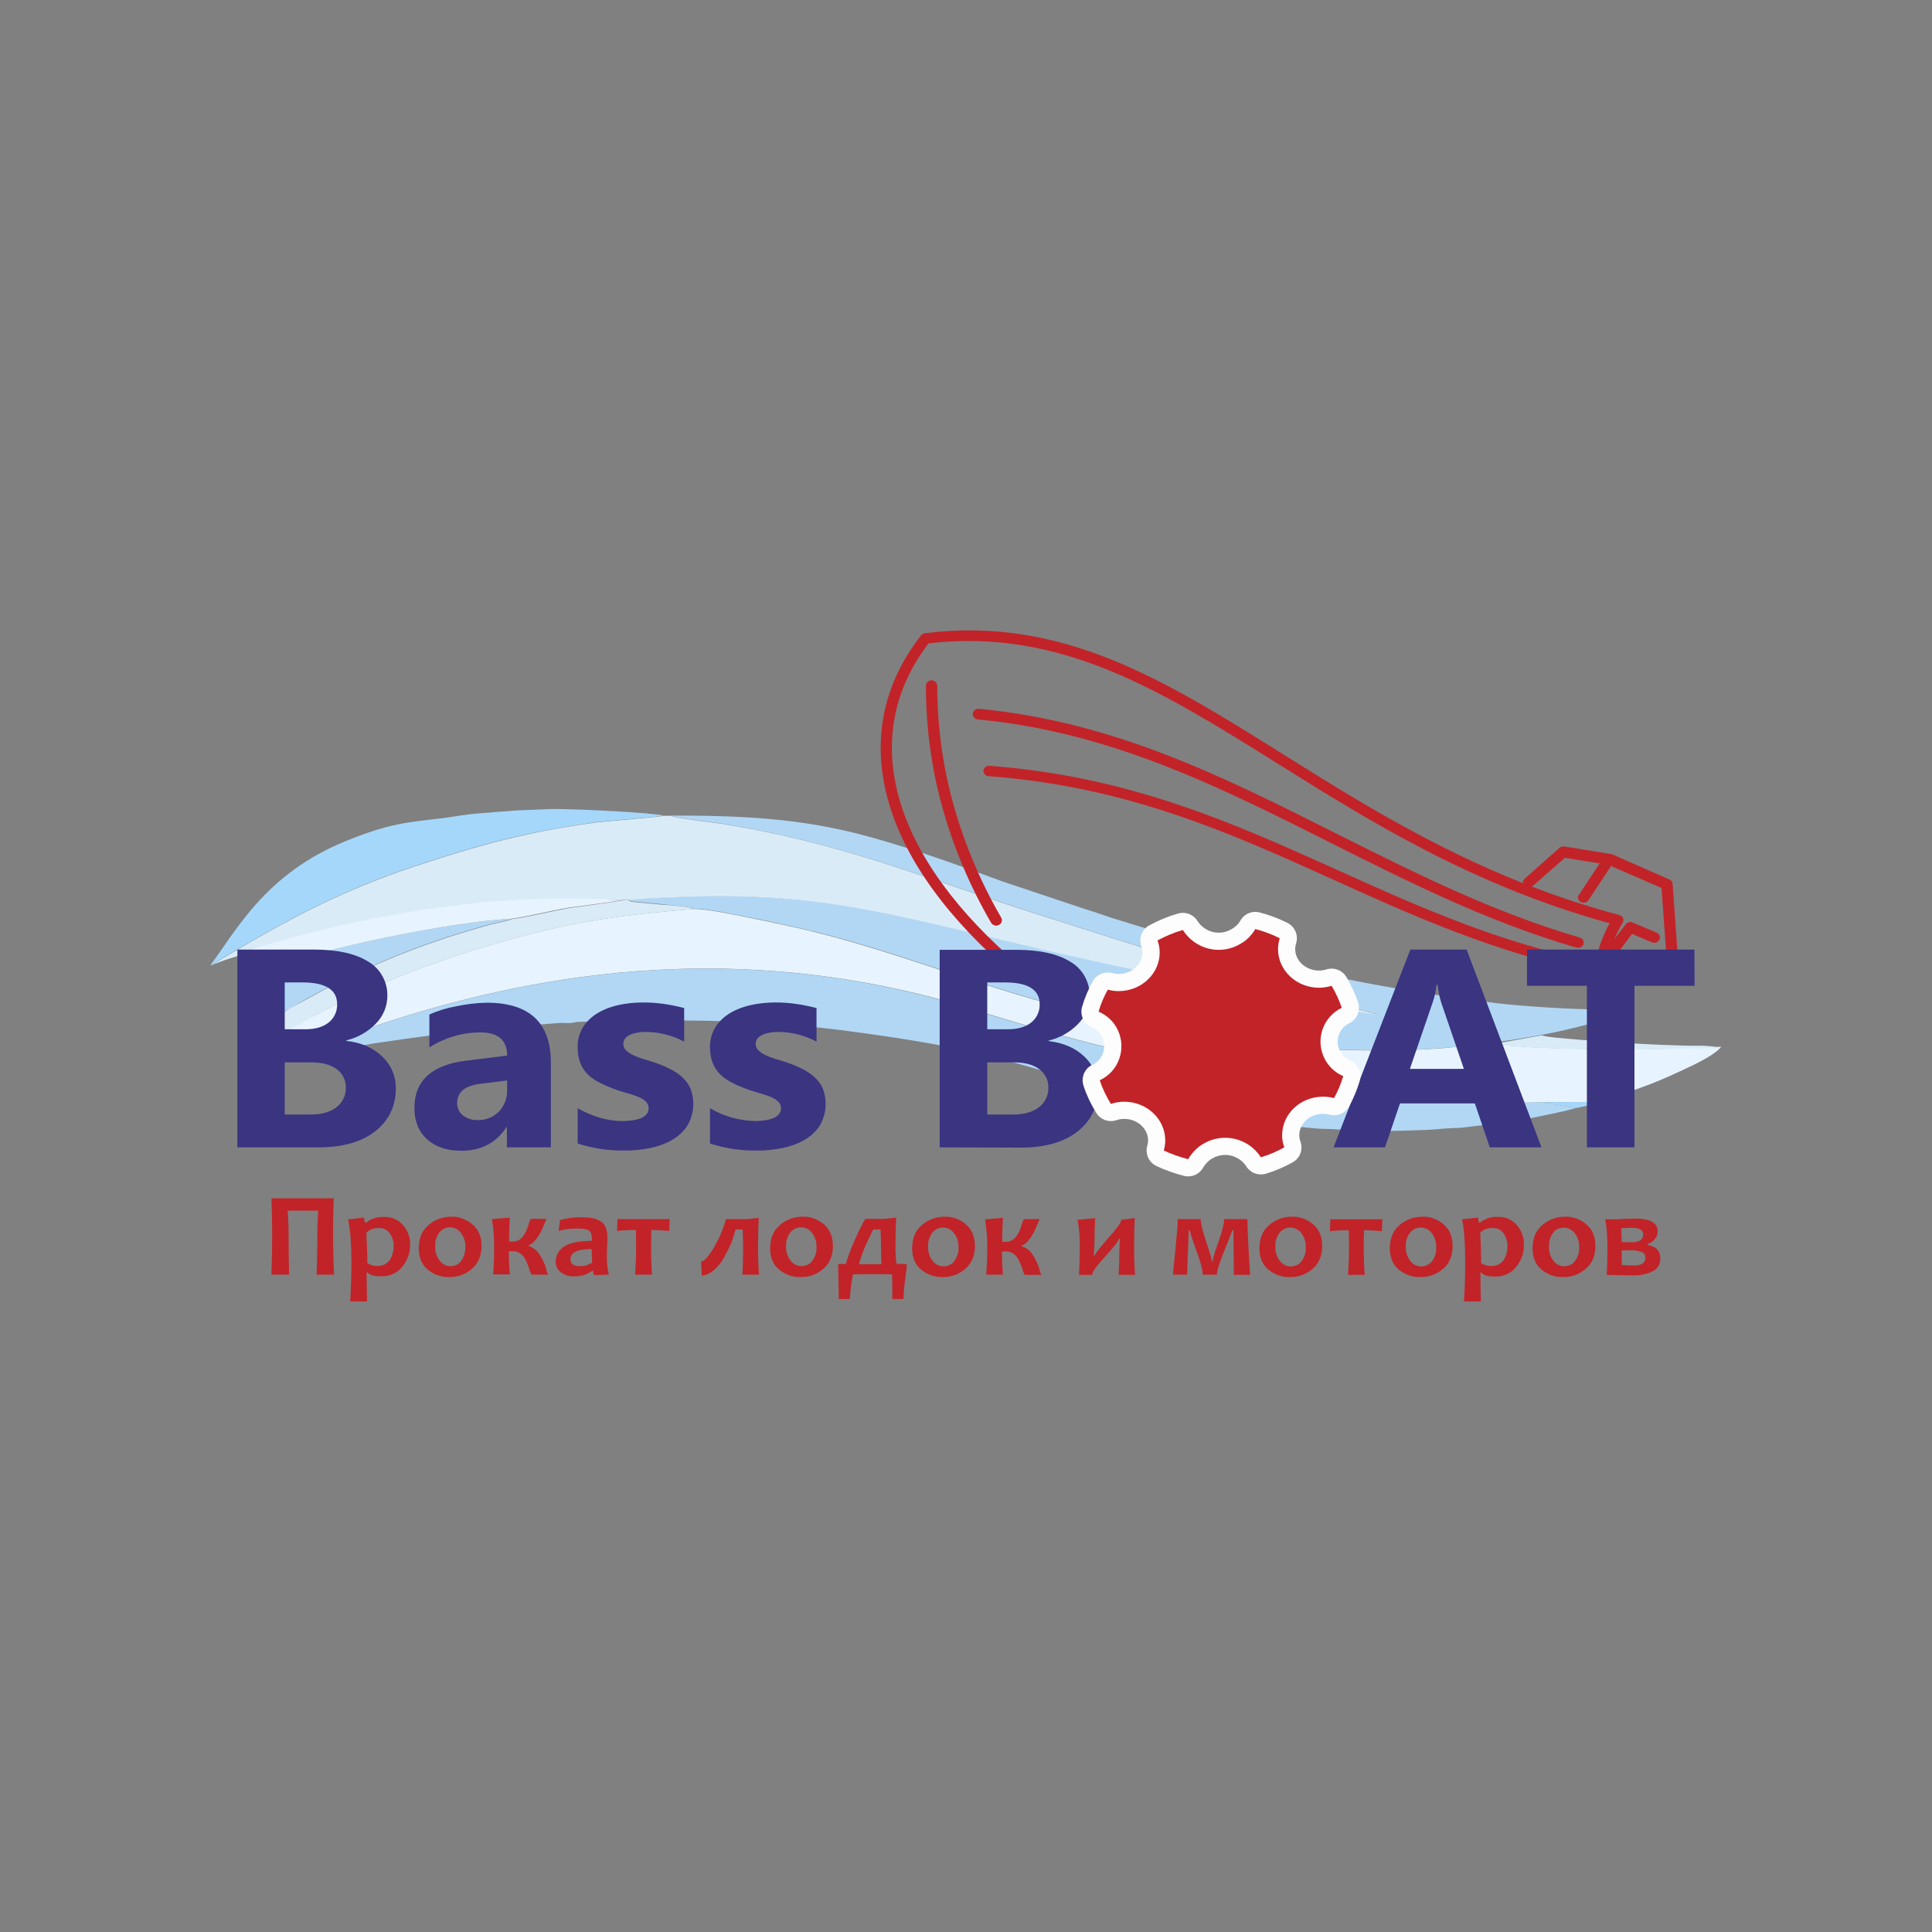 <?xml version="1.0" encoding="UTF-8"?> <!-- Generator: Adobe Illustrator 22.0.1, SVG Export Plug-In . SVG Version: 6.00 Build 0) --> <svg xmlns="http://www.w3.org/2000/svg" xmlns:xlink="http://www.w3.org/1999/xlink" id="Слой_1" x="0px" y="0px" viewBox="0 0 800 800" style="enable-background:new 0 0 800 800;" xml:space="preserve"><rect x="0" y="0" width="800" height="800" fill="#808080" stroke="none"/> <style type="text/css"> .st0{clip-path:url(#SVGID_2_);} .st1{fill:#C22328;} .st2{fill:#E7F4FF;} .st3{fill:#B1D7F5;} .st4{fill:#DAEBF8;} .st5{fill:#A5D7FA;} .st6{fill:#3A3481;} .st7{fill:#FDFDFD;} .st8{fill:none;stroke:#3A3481;stroke-width:14.22;stroke-miterlimit:22.93;} .st9{fill:none;stroke:#FDFDFD;stroke-width:14.22;stroke-linecap:round;stroke-linejoin:round;} </style> <title>Ресурс 23</title> <g id="Слой_2_1_"> <g id="Слой_1-2"> <g> <defs> <rect id="SVGID_1_" x="85.5" y="259.3" width="629" height="281.4"></rect> </defs> <clipPath id="SVGID_2_"> <use xlink:href="#SVGID_1_" style="overflow:visible;"></use> </clipPath> <g class="st0"> <path class="st1" d="M680.4,511.2c0-1.9-1.5-2.8-4.6-2.8c-1.4,0-2.9,0.1-4.5,0.2c0.1,2,0.2,3.9,0.2,5.7c1.6,0.1,3,0.1,4.1,0.1 C678.8,514.4,680.4,513.3,680.4,511.2L680.4,511.2z M681.3,520.9c0.1-1.1-0.5-2-1.5-2.5c-1.5-0.5-3.1-0.8-4.8-0.7 c-1,0-2.2,0-3.5,0.1c0,2.3,0,4.3,0.1,6c1.6,0.1,3.1,0.2,4.7,0.2C679.6,524.1,681.3,523,681.3,520.9L681.3,520.9z M687.5,521.1 c0.1,2.3-1.2,4.4-3.3,5.4c-2.6,1.2-5.4,1.7-8.2,1.6c-1.5,0-3.5,0-6-0.1c-2.5,0-4.1-0.1-4.7-0.1c0.2-2.8,0.3-6.7,0.3-11.5 c0-3.8-0.2-7.7-0.9-11.5h4.6c2.4-0.2,5-0.3,7.9-0.3c6.1,0,9.2,1.8,9.2,5.2c0,2.5-1.4,4.2-4.1,5.3v0.4 C685.7,516.1,687.5,518,687.5,521.1L687.5,521.1z M653.9,516.6c0.1-2.1-0.5-4.2-1.8-5.9c-1.8-2.5-5.2-3.1-7.8-1.4 c-0.5,0.3-0.9,0.7-1.2,1.2c-1.2,1.6-1.8,3.6-1.7,5.6c-0.1,2.1,0.5,4.2,1.8,5.9c1.8,2.5,5.3,3.1,7.8,1.3c0.5-0.3,0.9-0.7,1.2-1.2 C653.4,520.5,654,518.6,653.9,516.6L653.9,516.6z M660.6,515.9c0,4.1-1.3,7.3-4,9.5c-2.6,2.3-6,3.5-9.4,3.4 c-3.2,0.1-6.4-1-8.9-3.1c-2.5-2.1-3.7-5-3.7-8.8c0-4.1,1.3-7.3,4-9.6c2.6-2.3,6-3.5,9.5-3.5c3.2-0.1,6.4,1.1,8.8,3.2 C659.4,509.1,660.6,512,660.6,515.9L660.6,515.9z M624.2,516c0-1.9-0.5-3.7-1.6-5.3c-1-1.4-2.7-2.3-4.5-2.2 c-2.4,0-4.1,0.7-5.2,2c0.3,4.5,0.4,8.7,0.4,12.5c1.2,0.8,2.7,1.3,4.2,1.2c2,0.1,3.9-0.8,5.1-2.4 C623.7,520.1,624.2,518.1,624.2,516L624.2,516z M631,515.4c0.1,3.4-1.1,6.6-3.2,9.2c-2.1,2.7-5.4,4.1-8.8,4 c-2.8,0-4.7-0.5-5.7-1.7h-0.3c0,4,0.1,8,0.2,12h-7c0.3-4.7,0.5-10,0.5-16.1c0-7.8-0.4-13.8-1.3-17.9l6.6-0.7l0.4,2.1h0.4 c2.1-1.7,4.8-2.6,7.5-2.4c3-0.1,5.9,1.1,7.8,3.4C630.1,509.6,631.1,512.5,631,515.4L631,515.4z M594.7,516.6 c0.1-2.1-0.5-4.2-1.8-5.9c-1-1.5-2.7-2.4-4.6-2.4c-1.8,0-3.4,0.8-4.5,2.2c-1.2,1.6-1.8,3.6-1.7,5.6c-0.1,2.1,0.5,4.2,1.8,5.9 c1,1.5,2.7,2.4,4.6,2.4c1.8,0,3.4-0.8,4.5-2.2C594.2,520.5,594.8,518.6,594.7,516.6z M601.5,515.9c0,4.1-1.3,7.3-4,9.5 c-2.6,2.3-6,3.5-9.4,3.4c-3.2,0.1-6.4-1-8.9-3.1c-2.5-2.1-3.7-5-3.7-8.8c0-4.1,1.3-7.3,4-9.6c2.6-2.3,6-3.5,9.5-3.5 c3.2-0.1,6.4,1.1,8.8,3.2C600.2,509.1,601.5,512,601.5,515.9L601.5,515.9z M572.4,504.9l-0.2,4.9c-2.5-0.2-5-0.4-7.4-0.4 c-0.1,2.3-0.1,4.6-0.1,7.1c0,4.2,0.1,8,0.4,11.4h-6.9c0.2-3.3,0.4-7,0.4-11.4c0-2.4,0-4.7-0.1-7.1c-2.5,0-5.1,0.1-7.8,0.4 l0.2-4.9H572.4z M540.7,516.6c0.1-2.1-0.5-4.2-1.8-5.9c-1-1.5-2.8-2.4-4.6-2.4c-1.8,0-3.4,0.8-4.5,2.2c-1.2,1.6-1.8,3.6-1.7,5.6 c-0.1,2.1,0.5,4.2,1.8,5.9c1,1.5,2.7,2.4,4.6,2.4c1.8,0,3.4-0.8,4.5-2.2C540.2,520.5,540.8,518.6,540.7,516.6z M547.5,515.8 c0,4.1-1.3,7.3-4,9.6c-2.6,2.3-6,3.5-9.4,3.4c-3.2,0.1-6.4-1-8.9-3.1c-2.5-2.1-3.7-5-3.7-8.8c0-4.1,1.3-7.3,4-9.6 c2.6-2.3,6-3.5,9.5-3.5c3.2-0.1,6.4,1.1,8.8,3.2C546.2,509.1,547.5,512,547.5,515.8L547.5,515.8z M517.6,527.9h-6.7 c0-2.5,0-6-0.1-10.3c0-4.3-0.1-7-0.1-8.1h-0.5c-0.3,1.2-1.5,4.1-3.4,8.8s-2.9,7.9-2.9,9.5h-5.9c0-1.8-0.7-4.7-2.1-8.5 c-1.4-3.8-2.5-7.1-3.3-9.9h-0.4c0,1.1-0.1,4-0.3,8.8s-0.3,8-0.3,9.6h-5.9c0-0.5,0.3-3.9,1-10.3c0.6-6.4,1-10.6,1-12.7h9.5 c0,1.9,0.8,5,2.3,9.5s2.3,7.2,2.3,8.1h0.3c0-0.9,0.8-3.6,2.4-8.1c1.6-4.5,2.4-7.7,2.4-9.5h9.6c0,2.1,0.2,6.2,0.5,12.5 S517.7,527.2,517.6,527.9L517.6,527.9z M470,527.9h-6.8c0.2-2.9,0.3-6.1,0.3-9.6c0-1.4,0.1-3.2,0.3-5.4h-0.4 c-0.4,1.2-2.5,3.8-6.1,7.8c-3.4,3.7-5.1,6.1-5.1,7.2h-5.4c0.2-3.5,0.3-7.4,0.3-11.5c0.1-3.8-0.2-7.6-0.9-11.3l7.3-0.7 c-0.2,3.1-0.3,6.2-0.3,9.3c0,1.6-0.1,3.7-0.3,6.2h0.4c0.3-1,2.3-3.5,5.9-7.6c3.4-3.8,5.1-6.2,5.1-7.2l5.6-0.7 c-0.2,3.1-0.3,7.1-0.3,12C469.6,520.3,469.7,524.1,470,527.9L470,527.9z M431.2,527.9h-6.9c-0.2-0.4-0.4-0.9-0.6-1.3 c-1-3.3-2-5.5-3.1-6.6c-1-1.2-2.5-1.8-4-1.8c-0.4,0-1,0-1.7,0c0,3.1,0.1,6.3,0.4,9.6h-6.9c0.2-3.2,0.4-6.9,0.4-11.1 c0.1-3.9-0.3-7.9-0.9-11.8l7.4-0.6c-0.2,2.7-0.3,6-0.3,9.9h1.7c3,0,5.3-2.7,6.7-8.2c0.1-0.4,0.3-0.8,0.6-1.2h6.5 c-0.2,0.4-0.5,1.1-0.9,2.1c-2,5.1-4.2,8-6.6,8.9v0.2c1.6,0.5,3.1,1.5,4.1,2.8c1.4,1.9,2.4,4.1,3.2,6.3 C430.4,526.1,430.8,527,431.2,527.9L431.2,527.9z M396.9,516.6c0.1-2.1-0.5-4.2-1.8-5.9c-1-1.5-2.8-2.4-4.6-2.4 c-1.8,0-3.4,0.8-4.5,2.2c-1.2,1.6-1.8,3.6-1.7,5.6c-0.1,2.1,0.5,4.2,1.8,5.9c1.8,2.5,5.2,3.1,7.8,1.4c0.5-0.3,0.9-0.7,1.2-1.2 C396.4,520.5,397,518.6,396.9,516.6L396.9,516.6z M403.7,515.8c0,4.1-1.3,7.3-4,9.6c-2.6,2.3-6,3.5-9.4,3.4 c-3.2,0.1-6.4-1-8.9-3.1c-2.5-2.1-3.7-5-3.7-8.8c0-4.1,1.3-7.3,4-9.6c2.6-2.3,6-3.5,9.5-3.5c3.2-0.1,6.4,1.1,8.8,3.2 C402.4,509.1,403.6,512,403.7,515.8L403.7,515.8z M365,523.5c-0.1-2.4-0.2-4.8-0.2-7.2c0-2.5-0.1-4.9-0.2-7.2h-3 c-3.1,6-5.1,10.8-5.9,14.4H365z M375.5,523.5c0,0.7-0.2,2.8-0.7,6.4c-0.4,2.7-0.6,5.3-0.7,8h-4.6c0-2.1,0-5.5-0.1-10.2 c-2.2-0.1-5.1-0.1-8.6-0.1c-2.7,0-5.3,0-7.6,0.1c-0.7,3.4-1.1,6.8-1.3,10.2h-4.6c0-1.5,0-3.8-0.1-7c-0.1-3.2-0.1-5.6-0.1-7.5 h3.1c2-6.5,4.8-12.8,8.1-18.7h8.1l4.7-0.5c-0.2,3.1-0.3,7.1-0.3,12c0,2.4,0.1,4.8,0.4,7.1L375.5,523.5z M338.1,516.5 c0.1-2.1-0.5-4.2-1.8-5.9c-1-1.5-2.7-2.4-4.6-2.4c-1.8,0-3.4,0.8-4.5,2.2c-1.2,1.6-1.8,3.6-1.7,5.6c-0.1,2.1,0.5,4.2,1.8,5.9 c1.8,2.5,5.2,3.1,7.8,1.4c0.5-0.3,0.9-0.7,1.2-1.2C337.6,520.5,338.2,518.5,338.1,516.5L338.1,516.5z M344.9,515.8 c0,4.1-1.3,7.3-4,9.6c-2.6,2.3-6,3.5-9.4,3.4c-3.2,0.1-6.4-1-8.9-3.1c-2.5-2.1-3.7-5-3.7-8.8c0-4.1,1.3-7.3,4-9.6 c2.6-2.3,6-3.5,9.5-3.5c3.2-0.1,6.4,1.1,8.8,3.2C343.6,509,344.8,512,344.9,515.8L344.9,515.8z M314.2,527.8h-6.8 c0.2-3,0.3-6.7,0.3-11c0-2.5-0.1-5.1-0.2-7.7h-2.9c-0.4,1.5-0.9,3-1.4,4.5c-0.5,1.5-1.2,2.9-1.9,4.3c-0.7,1.4-1.4,2.7-2.2,4 c-0.8,1.2-1.6,2.2-2.6,3.2c-0.8,0.9-1.8,1.6-2.9,2.2c-0.9,0.5-1.9,0.8-3,0.9l-0.3-5.8c0.6-0.1,1.2-0.4,1.6-0.9 c0.7-0.6,1.3-1.3,1.8-2c0.7-0.9,1.3-1.9,1.9-2.9c0.6-1.1,1.2-2.3,1.9-3.5c0.6-1.3,1.2-2.6,1.7-4s1-2.8,1.4-4.3h8.9l4.7-0.5 c-0.2,3.1-0.3,7.1-0.3,12c0,4.1,0.1,8,0.4,11.5L314.2,527.8z M277.3,504.8l-0.2,4.9c-2.5-0.2-5-0.4-7.4-0.4 c0,2.3-0.1,4.6-0.1,7.1c0,4.2,0.1,8,0.4,11.4h-7c0.2-3.2,0.4-7,0.4-11.4c0-2.4,0-4.7-0.1-7.1c-2.5,0-5.1,0.1-7.8,0.4l0.2-4.9 H277.3z M245.2,522.8c-0.1-2.2-0.2-4.1-0.2-5.6c-5.9,0-8.8,1.4-8.8,4.2c0,1.9,1.3,2.9,3.9,2.9 C241.9,524.3,243.7,523.8,245.2,522.8z M252.1,527.8L246,528c-0.3-0.6-0.4-1.2-0.4-1.8h-0.3c-2.2,1.6-4.9,2.4-7.7,2.3 c-1.9,0.1-3.8-0.5-5.4-1.7c-1.4-1.1-2.2-2.7-2.1-4.5c0-2.4,1.3-4.7,3.3-6c2.2-1.6,6.1-2.4,11.6-2.5c0-0.3,0.1-0.6,0.1-0.8 c0-1.8-0.4-2.9-1.3-3.5s-2.5-0.8-4.9-0.8c-2.6,0-5.1,0.3-7.6,1l0.6-4.5c3.2-0.9,6.6-1.3,9.9-1.1c3.1,0,5.5,0.6,7.2,1.8 s2.5,3.4,2.5,6.5c0,0.7,0,1.9-0.1,3.7s-0.1,3-0.1,3.6C251.2,522.5,251.5,525.2,252.1,527.8L252.1,527.8z M227,527.8h-6.9 c-0.2-0.4-0.4-0.9-0.6-1.3c-1-3.3-2-5.5-3.1-6.6c-1-1.2-2.5-1.8-4-1.8c-0.4,0-1,0-1.7,0c0,3.1,0.1,6.3,0.4,9.6h-6.9 c0.3-3.2,0.4-6.9,0.4-11.1c0.1-3.9-0.3-7.9-0.9-11.8l7.4-0.6c-0.2,2.7-0.3,6-0.3,9.9h1.7c3,0,5.3-2.7,6.7-8.2 c0.1-0.4,0.3-0.8,0.6-1.2h6.5l-0.9,2.1c-2,5.1-4.2,8-6.6,8.9v0.2c1.6,0.5,3.1,1.5,4.1,2.8c1.4,1.9,2.4,4.1,3.2,6.3 C226.2,526.1,226.5,527,227,527.8L227,527.8z M192.7,516.5c0.1-2.1-0.5-4.2-1.8-5.9c-1-1.5-2.8-2.4-4.6-2.4 c-1.8,0-3.4,0.8-4.4,2.2c-1.2,1.6-1.8,3.6-1.7,5.6c-0.1,2.1,0.5,4.2,1.8,5.9c1,1.5,2.7,2.4,4.6,2.4c1.8,0,3.4-0.8,4.4-2.2 C192.1,520.5,192.7,518.5,192.7,516.5L192.7,516.5z M199.4,515.8c0,4.1-1.3,7.3-4,9.6c-2.6,2.3-6,3.5-9.4,3.4 c-3.2,0.1-6.4-1-8.9-3.1c-2.5-2.1-3.7-5-3.7-8.8c0-4.1,1.3-7.3,4-9.6c2.6-2.3,6-3.5,9.4-3.5c3.2-0.1,6.4,1.1,8.8,3.2 C198.1,509,199.4,512,199.4,515.8L199.4,515.8z M163,516c0.1-1.9-0.5-3.7-1.6-5.3c-1-1.4-2.7-2.3-4.5-2.2c-2.4,0-4.1,0.7-5.2,2 c0.2,4.5,0.4,8.7,0.4,12.5c1.2,0.8,2.7,1.3,4.2,1.2c2,0.1,3.9-0.8,5.1-2.4C162.4,520.1,163,518.1,163,516L163,516z M169.8,515.3 c0.1,3.4-1.1,6.6-3.2,9.2c-2.1,2.7-5.4,4.1-8.8,4c-2.8,0-4.6-0.5-5.7-1.6h-0.3c0,4,0.1,8,0.2,12h-7c0.3-4.7,0.5-10,0.5-16.1 c0-7.8-0.4-13.8-1.4-17.9l6.6-0.7l0.4,2.1h0.4c2.1-1.7,4.8-2.5,7.5-2.4c3-0.1,5.9,1.1,7.9,3.4 C168.9,509.6,169.9,512.4,169.8,515.3L169.8,515.3z M138.3,527.8h-7.2c0.2-4.6,0.3-9.9,0.3-16c0-3.5,0.1-7,0.4-10.5h-12.7 c0.3,3.4,0.4,6.8,0.4,10.2c0,6.1,0.1,11.6,0.2,16.3h-7.3c0.2-5.6,0.3-11.1,0.3-16.6c0-5.3-0.1-10.3-0.3-15h25.8 c-0.2,4.4-0.3,9.4-0.3,15S138.1,522.3,138.3,527.8L138.3,527.8z"></path> <path class="st2" d="M617.9,432.3c13.3,1.5,30.8,2,44.4,2.1c7.8,0,15.7,0.2,23.5,0c7.1-0.2,15.5-0.9,22.3-0.7l4.6-0.3 c-1.9,2.8-8.9,6.3-11.3,7.5c-16.6,7.9-19.2,8.6-37.5,14.8l7.4,0.1c-1.8,1.2-8,0.7-10.6,0.5l-21.4,0.1 c-6.2,0.3-12.5,0.2-18.7-0.2c-41.7-2.3-78.3-4.9-119.9-13.5c-21-4.3-41.4-8.4-61.6-14.1c-10-2.8-19.5-5.5-29.4-8.6 c-9.7-3-19.3-6-29.6-8.5c-79.1-19.1-155.4-10.9-230.6,15.3c-5.4,1.9-23,8.2-26.9,10.9c-0.9,0.5-2,0.8-3,0.6l-20.2,2.8 c0.6-2.3,18.6-14.9,30.4-20.4c30.8-16.1,63.5-27.8,98.3-36c19.9-4.7,38.2-6.6,59.3-8.3c4.7-0.1,16.5,2.3,21.4,3.3 c7,1.4,13.6,2.8,20.3,4.3c37.8,8.4,73.4,23.5,112.3,33.5c43.5,11.2,84.1,17.5,129.9,17.5c8.2,0,16-0.3,24.2-0.8 C601.5,433.8,612.8,432,617.9,432.3L617.9,432.3z"></path> <path class="st3" d="M673.1,419.4c-11.3,3.8-22.9,6.9-34.6,9.1c-14.2,2.6-28.5,4.5-42.8,5.6c-8.1,0.6-16,0.8-24.2,0.8 c-45.8,0-86.3-6.3-129.9-17.5c-38.9-10-74.6-25.2-112.3-33.5c-6.8-1.5-13.4-3-20.3-4.3c-5-1-16.8-3.5-21.4-3.3 c-2.1-1-10.3-1.5-13.5-1.9l-10.7-1c-3.3-0.3-2.1-0.4-2.7-0.7c-0.1-0.1-0.2-0.1-0.4-0.2c69.6-4.9,95.8,2.8,160.2,18 c24.5,5.8,49.3,11.2,74.2,16.1c8.8,1.7,68,13.1,76.4,13.5c-46.6-11.2-99.4-28.1-144.9-42.7c-45.1-14.5-79.7-28.9-128.2-36.5 c-3.2-0.5-18.4-2.2-20.1-3.2c28.7,0,53.8,1,81.7,8.7c19.3,5.3,37.1,11.8,55.8,18.7l33.5,11.2c3.7,1.1,7.3,2.4,11.2,3.7 c53.8,16.9,103.2,28.6,159.7,35.4c10.7,1.3,31.9,2.6,42.7,2.6C666,418.3,669.6,418.8,673.1,419.4L673.1,419.4z"></path> <path class="st4" d="M260.3,372.6l-1.3-0.2c-1.8,0.2-3.7,0.3-5.6,0.3c-49.9-3-150.6,19.3-166.1,27.2c1.9-1,3.5-2.2,5.1-3.2 c25.7-15.3,48.5-27.7,78.6-37.7c16-5.3,31.3-10.1,48.8-13.8c8.9-1.9,17.8-3.4,26.9-4.6c3.8-0.5,27.3-2.4,28.3-2.8h2.9 c1.7,1,16.9,2.7,20.1,3.2c48.5,7.5,83.1,22,128.2,36.5c45.6,14.6,98.3,31.5,144.9,42.7c-8.4-0.4-67.6-11.7-76.4-13.5 c-24.9-4.9-49.8-10.3-74.2-16.1C356,375.4,329.9,367.7,260.3,372.6L260.3,372.6z"></path> <path class="st3" d="M639.3,456.4l0.8,0.3l0.4,0.1l12.1,2c-0.1,0.1-0.2,0.1-0.3,0.1l-3,0.8l-3.9,0.9c-2.3,0.5-4.9,1-7.6,1.6 c-5.2,1.1-11,2.1-16.1,2.8l-17,2c-2.8,0.1-5.7,0.2-8.7,0.5c-5.8,0.6-19.9,0.8-26.9,0.9h-0.6l-18-0.9c-5.9,0-11.8-0.9-17.5-1.4 c-5.4-0.6-11.4-1.4-16.7-2.2s-10.8-1.7-15.8-2.7l-23-5c-2.6-0.7-5.3-1.3-7.7-1.9c-54.5-15-59.2-19.6-121.9-27.8 c-20.5-2.5-41.1-3.8-61.8-3.9c-9.6,0-6.6-0.9-18.1,0l-27.8,0.5c-2.2,0.1-2.1,0.3-3.9,0.5c-1.6,0.1-3.3-0.1-4.9,0l-17.6,1.4 c-12.7,0.5-47.7,5.3-59.3,7.1l-32,5.7c3.9-2.7,21.5-9,26.9-10.9c75.2-26.2,151.5-34.5,230.6-15.3c10.2,2.5,19.9,5.5,29.6,8.5 c9.9,3.1,19.5,5.8,29.4,8.6c20.2,5.7,40.6,9.8,61.6,14.1c41.6,8.5,78.2,11.2,119.9,13.5C626.8,456.6,633,456.7,639.3,456.4 L639.3,456.4z"></path> <path class="st5" d="M274.9,337.7c-1,0.4-24.5,2.3-28.3,2.8c-9.1,1.2-18,2.8-26.9,4.6c-17.5,3.7-32.8,8.5-48.8,13.8 c-30,10-52.8,22.4-78.6,37.7c-0.6,0.4-5.1,3.6-5.1,3c11-14.9,23-37.9,55.9-51.3c18-7.3,25.1-7.8,40.9-9.6 c4.5-0.7,9.6-1.5,14.1-1.9c2.6-0.2,4.9-0.3,7.6-0.6c2-0.2,5.3-0.3,7.7-0.6l15-0.6h2.4C241.4,335.1,268.6,336.4,274.9,337.7 L274.9,337.7z"></path> <path class="st3" d="M127.4,395.9c8.8-2.4,17.5-4.6,26.7-6.5c17.9-3.8,39.1-7.8,57.8-9l-0.9,0.4c-0.1,0-0.3,0.1-0.4,0.1 l-8.1,1.9c-3,0.8-6,1.7-8.9,2.6c-6,1.8-11.6,3.6-17.4,5.7c-16.5,5.9-32.4,13.2-47.8,21.7c-9.7,5.3-19.1,11.2-28.1,17.7 C105.1,408.7,117.8,399.4,127.4,395.9L127.4,395.9z"></path> <path class="st4" d="M287.5,376.4c-21.1,1.7-39.4,3.6-59.3,8.3c-34.8,8.2-67.6,19.9-98.3,36c-5.8,4-27.5,13.8-28.1,16.1 c-0.4,0.5,0.5,0.5-1.4,0.6v-5.1c2.1-1.7,4.4-3.8,6.4-5.3c2.4-1.7,4.4-3.3,6.6-4.8c10.6-7.5,3.5-2.8,15-9.2 c15.3-8.5,31.3-15.8,47.8-21.7c5.8-2.1,11.4-3.9,17.4-5.7c3-0.9,5.9-1.8,8.9-2.6l8.1-1.9c0.1,0,0.3-0.1,0.4-0.1l0.9-0.4 c7.3-1,15.6-3.1,23.1-4.5c3.1-0.5,23.2-3,24-3.6l1.3,0.2c0.1,0.1,0.2,0.2,0.3,0.2c0.6,0.3-0.6,0.4,2.7,0.7l10.7,1 C277.2,374.8,285.4,375.3,287.5,376.4L287.5,376.4z"></path> <path class="st2" d="M259,372.3c-0.8,0.7-20.9,3.1-24,3.6c-7.6,1.3-15.8,3.5-23.1,4.5c-18.7,1.2-39.8,5.2-57.8,9 c-9.2,2-17.9,4.1-26.7,6.5s-18.4-3.1-26.8-0.8l2-1.5c47-14.7,101.6-24,150.8-21C255.2,372.7,257.1,372.6,259,372.3L259,372.3z"></path> <path class="st4" d="M712.2,434c-6.8-0.1-19.3,0.3-26.4,0.5c-7.8,0.2-15.7,0-23.5,0c-13.7-0.1-31.2-0.6-44.4-2.1l20.6-3.7 c1.4,1.1,29.2,2.8,33.5,3.1c7,0.5,23.7,1.3,31.4,1.2C705.1,432.9,711.4,433.3,712.2,434L712.2,434z"></path> <path class="st5" d="M653.1,458.7l-0.5,0.1l-12.1-2l-0.4-0.1l-0.8-0.3l21.4-0.1C659.1,457.6,655.3,458.3,653.1,458.7 L653.1,458.7z"></path> <path class="st1" d="M649.7,396c1.2,0.2,2,1.4,1.7,2.6c0,0,0,0.1,0,0.1c-0.4,1.2-1.6,1.9-2.8,1.6c-36-8.7-66.4-22.4-96.6-36.1 c-42.7-19.3-85.1-38.5-142.6-42.8c-1.2,0-2.2-1.1-2.2-2.3c0,0,0,0,0,0c0.2-1.2,1.3-2.1,2.5-2c58.3,4.4,101.1,23.8,144.2,43.2 C584,373.9,614.2,387.5,649.7,396L649.7,396z M654.1,388.2c1.2,0.3,1.9,1.5,1.6,2.6c0,0,0,0.1,0,0.1c-0.4,1.2-1.7,1.8-2.9,1.5 C616,381.7,583.3,365.2,551,349c-45.9-23.1-91.1-45.9-146.1-51.1c-1.2-0.1-2.2-1.1-2.1-2.4c0,0,0,0,0,0c0.2-1.3,1.3-2.1,2.5-2 c56,5.3,101.6,28.3,147.9,51.6C585.4,361.2,617.8,377.6,654.1,388.2L654.1,388.2L654.1,388.2z M383.4,283.9 c0.1-1.3,1.2-2.3,2.5-2.2c1.2,0.1,2.1,1,2.2,2.2c0,16.5,2.2,33,6.6,48.9c4.6,16.5,11.3,32.4,19.9,47.2c0.6,1,0.2,2.3-0.8,2.9 c-0.1,0-0.1,0.1-0.2,0.1c-1.1,0.6-2.5,0.2-3.2-0.9c-8.8-15.1-15.6-31.3-20.3-48.2C385.6,317.6,383.4,300.8,383.4,283.9z M662.1,411.8c-0.3,1.2-1.5,2-2.7,1.8c-1.2-0.2-2-1.3-1.9-2.5c0,0,0,0,0-0.1c3.5-17.6,6.6-24.4,9-28.7 c-56.9-15.7-99.4-42.3-137.6-66.2c-48.3-30.2-89.7-56.1-144.4-49.7c-14,18.3-18.4,39.3-12.9,61.5s20.7,45.3,46.2,68.1 c0.9,0.8,1,2.1,0.2,3c0,0-0.1,0.1-0.1,0.1c-0.9,0.9-2.4,0.9-3.3,0.1c-26.1-23.4-41.9-47.4-47.5-70.3c-5.9-23.7-1-46.3,14.3-65.8 l0,0c0.4-0.5,1-0.8,1.6-0.9c57-7.1,99.2,19.4,148.6,50.3c29,18.2,60.6,37.9,99,53.2c-0.1-0.7,0.2-1.4,0.7-1.8l14.4-12.8 c0.5-0.5,1.3-0.7,2-0.6l0,0l19.2,3.1c0.3,0,0.5,0.1,0.8,0.2l23.6,10.4c0.8,0.3,1.3,1,1.3,1.8l0,0l2,28.3c0,0.5-0.1,1.1-0.5,1.5 l-7.3,9.6c-0.4,0.5-0.9,0.8-1.4,0.9l0,0l-22,4.3c-0.4,0.1-0.7,0.1-1.1,0L662.1,411.8L662.1,411.8z M686,386.2 c1.1,0.4,1.6,1.7,1.2,2.8c0,0,0,0.1-0.1,0.1c-0.6,1.1-1.9,1.6-3.1,1.1l-8.2-3.5l-4.9,6.5c-0.8,1-2.2,1.2-3.3,0.5 c-0.3-0.2-0.5-0.5-0.7-0.8c-1.5,4.4-2.7,8.8-3.6,13.3l20.3-4l6.3-8.3l-1.9-26.2l-20.9-9.1l-9.4,14.2c-0.7,1-2.1,1.3-3.2,0.7 c-1-0.6-1.4-1.9-0.8-2.9c0,0,0-0.1,0.1-0.1l8.6-13l-14.4-2.3L634.5,367l-0.2,0.1c11.9,4.6,23.9,8.5,36.2,11.8l0,0 c0.2,0,0.3,0.1,0.5,0.2c1.1,0.5,1.5,1.8,1,2.8c0,0.1-0.1,0.1-0.1,0.2l-0.4,0.7c-1.1,1.9-2.1,3.9-3,6l4.6-6 c0.7-0.9,1.9-1.3,2.9-0.8L686,386.2L686,386.2L686,386.2z"></path> <path class="st6" d="M701.7,408.2h-24.9v66.9h-19.7v-66.9h-24.8v-15h69.3L701.7,408.2z M606.2,442.7l-9.4-27.5 c-0.8-2.4-1.2-4.9-1.5-7.4h-0.5c-0.2,2.4-0.7,4.8-1.5,7.1l-9.5,27.7H606.2z M638.3,475.1h-21.4l-6.2-18.2h-31l-6.2,18.2h-21.3 l31.8-81.9h23.3L638.3,475.1L638.3,475.1z M408.8,439.9v21.6h10.7c4.5,0,8.1-1,10.7-3c2.5-1.9,4-4.9,3.9-8.1 c0.1-3-1.3-5.9-3.8-7.7c-2.5-1.9-6.1-2.8-10.6-2.8L408.8,439.9z M408.8,406.8v19.4h8.6c4,0,7.2-0.9,9.6-2.8 c2.3-1.8,3.6-4.7,3.5-7.6c0-6-4.8-9-14.4-9L408.8,406.8z M389.1,475.1v-81.8h31.8c9.7,0,17.2,1.7,22.4,5c5,2.9,8,8.4,7.9,14.1 c0,4.3-1.7,8.5-4.8,11.6c-3.3,3.4-7.6,5.8-12.2,6.9v0.2c6.2,0.7,11.2,2.9,14.9,6.5c3.6,3.4,5.7,8.2,5.6,13.1 c0,7.5-2.9,13.4-8.6,17.9c-5.7,4.4-13.5,6.6-23.4,6.6L389.1,475.1z M294,473.5v-14.6c5.6,3.3,11.9,5.1,18.4,5.3 c3.7,0,11-0.5,11-5.3c0-1.1-0.5-2.2-1.3-2.9c-1-0.9-2.2-1.5-3.5-2c-1.5-0.6-3-1.1-4.6-1.5c-3.9-1.1-7.7-2.5-11.3-4.4 c-6-3.2-8.7-7.9-8.7-14.4c-0.1-3,0.7-5.9,2.3-8.5c6.5-10,22.2-11.1,33.4-9.5c2.8,0.4,5.6,1,8.4,1.7v13.9c-4.9-2.6-10.4-4-16-4 c-3.3,0-9.2,0.9-9.2,4.9c0,1,0.4,2,1.1,2.7c1.7,1.7,4.4,2.7,6.8,3.5l4.3,1.3c2.4,0.8,4.7,1.7,6.9,2.8c3.8,1.9,7,4.4,8.7,8.2 c1.9,5,1.5,10.6-1.2,15.3c-3.4,5.3-9.3,8.1-15.6,9.4c-3.6,0.7-7.2,1.1-10.8,1C306.6,476.5,300.2,475.5,294,473.5L294,473.5z M239.2,473.5v-14.6c5.5,3.1,11.9,5.3,18.4,5.3c3.7,0,11-0.5,11-5.3c0-1.1-0.5-2.2-1.3-2.9c-1-0.9-2.2-1.5-3.5-2 c-1.5-0.6-3-1.1-4.6-1.5c-3.9-1.1-7.7-2.5-11.3-4.4c-6.1-3.2-8.7-7.9-8.7-14.4c-0.1-3,0.7-5.9,2.3-8.5 c6.4-10,22.2-11.1,33.4-9.5c2.8,0.4,5.6,1,8.4,1.7v13.9c-4.9-2.6-10.4-4-16-4c-3.3,0-9.2,0.9-9.2,4.9c0,1,0.4,2,1.1,2.7 c1.7,1.7,4.4,2.7,6.8,3.5l4.3,1.3c2.4,0.8,4.7,1.7,6.9,2.8c3.8,1.9,7,4.4,8.7,8.2c1.9,5,1.5,10.6-1.2,15.3 c-3.4,5.3-9.3,8.1-15.6,9.4c-3.6,0.7-7.2,1.1-10.8,1C251.8,476.5,245.4,475.5,239.2,473.5L239.2,473.5z M210,451.3v-3.9 l-11.3,1.4c-6.2,0.8-9.4,3.4-9.4,8c0,1.9,0.8,3.8,2.3,5c1.8,1.4,4,2.1,6.2,2c3.3,0.1,6.5-1.2,8.8-3.5 C208.9,457.8,210.1,454.6,210,451.3L210,451.3z M228.1,475.1h-18.2v-8.4h-0.2c-4.2,6.5-10.4,9.8-18.6,9.8 c-6.1,0-10.8-1.6-14.3-4.8s-5.2-7.5-5.2-12.9c0-11.3,7.2-17.9,21.5-19.6l16.9-2.1c0-6.4-3.7-9.6-11.1-9.6 c-7.5,0-14.8,2.2-21.1,6.2v-13.6c3.5-1.6,7.2-2.7,11-3.4c4.2-0.9,8.4-1.4,12.7-1.5c17.8,0,26.6,8.3,26.6,24.9L228.1,475.1 L228.1,475.1z M117.9,439.9v21.6h10.7c4.5,0,8.1-1,10.7-3c2.5-1.9,4-4.9,3.9-8.1c0.1-3-1.3-5.9-3.8-7.7 c-2.6-1.9-6.1-2.8-10.6-2.8L117.9,439.9z M117.9,406.8v19.4h8.6c4,0,7.2-0.9,9.6-2.8c2.3-1.8,3.6-4.7,3.5-7.6c0-6-4.8-9-14.4-9 L117.9,406.8z M98.3,475.1v-81.9h31.8c9.7,0,17.2,1.7,22.4,5c5,2.9,8,8.4,7.9,14.1c0,4.3-1.7,8.5-4.8,11.6 c-3.3,3.4-7.6,5.8-12.2,6.9v0.2c6.2,0.7,11.2,2.9,14.9,6.5c3.6,3.4,5.7,8.2,5.6,13.1c0,7.5-2.9,13.4-8.6,17.9 c-5.7,4.4-13.5,6.6-23.4,6.6L98.3,475.1z"></path> <ellipse class="st7" cx="505.5" cy="432.4" rx="23.2" ry="21.8"></ellipse> <ellipse class="st8" cx="505.5" cy="432.4" rx="23.2" ry="21.8"></ellipse> <path class="st3" d="M505.5,405.7c15.6,0,28.3,11.9,28.3,26.5s-12.7,26.6-28.3,26.6s-28.3-11.9-28.3-26.5 S489.9,405.7,505.5,405.7z M519.8,384.7c3.5,0.9,6.9,2.2,10.1,3.8c-0.4,1.4-0.7,3-0.7,4.5c0,8.8,7.6,16,17,16 c1.8,0,3.5-0.3,5.2-0.8c1.7,2.9,3.1,5.9,4.2,9.1c-7.7,3.7-11,13-7.3,20.7c1.6,3.4,4.4,6.1,7.9,7.6c-0.9,3.1-2.2,6.2-3.8,9.1 c-1.5-0.4-3-0.6-4.5-0.6c-9.4,0-17,7.1-17,16c0,1.7,0.3,3.4,0.9,5c-3.1,1.7-6.3,3.1-9.7,4.1c-5.3-8.2-16.1-10.5-24.3-5.3 c-2.4,1.5-4.4,3.7-5.8,6.1c-3.5-0.9-6.9-2.1-10.1-3.6c0.4-1.4,0.6-2.8,0.6-4.2c0-8.8-7.6-16-17-16c-1.9,0-3.7,0.3-5.5,0.9 c-1.9-3.1-3.5-6.3-4.6-9.8c7.8-3.6,11.1-12.9,7.5-20.7c-1.6-3.5-4.5-6.2-8-7.7c0.9-3.2,2.2-6.2,3.8-9.1c1.5,0.4,3,0.6,4.5,0.6 c9.4,0,17-7.2,17-16c0-1.7-0.3-3.4-0.9-5c3.4-1.8,6.9-3.3,10.5-4.3c5.2,8.2,16,10.7,24.2,5.5 C516.4,389.2,518.4,387.1,519.8,384.7L519.8,384.7z"></path> <path class="st9" d="M505.5,405.7c15.6,0,28.3,11.9,28.3,26.5s-12.7,26.6-28.3,26.6s-28.3-11.9-28.3-26.5 S489.9,405.7,505.5,405.7z M519.8,384.7c3.5,0.9,6.9,2.2,10.1,3.8c-0.4,1.4-0.7,3-0.7,4.5c0,8.8,7.6,16,17,16 c1.8,0,3.5-0.3,5.2-0.8c1.7,2.9,3.1,5.9,4.2,9.1c-7.7,3.7-11,13-7.3,20.7c1.6,3.4,4.4,6.1,7.9,7.6c-0.9,3.1-2.2,6.2-3.8,9.1 c-1.5-0.4-3-0.6-4.5-0.6c-9.4,0-17,7.1-17,16c0,1.7,0.3,3.4,0.9,5c-3.1,1.7-6.3,3.1-9.7,4.1c-5.3-8.2-16.1-10.5-24.3-5.3 c-2.4,1.5-4.4,3.7-5.8,6.1c-3.5-0.9-6.9-2.1-10.1-3.6c0.4-1.4,0.6-2.8,0.6-4.2c0-8.8-7.6-16-17-16c-1.9,0-3.7,0.3-5.5,0.9 c-1.9-3.1-3.5-6.3-4.6-9.8c7.8-3.6,11.1-12.9,7.5-20.7c-1.6-3.5-4.5-6.2-8-7.7c0.9-3.2,2.2-6.2,3.8-9.1c1.5,0.4,3,0.6,4.5,0.6 c9.4,0,17-7.2,17-16c0-1.7-0.3-3.4-0.9-5c3.4-1.8,6.9-3.3,10.5-4.3c5.2,8.2,16,10.7,24.2,5.5 C516.4,389.2,518.4,387.1,519.8,384.7L519.8,384.7z"></path> <path class="st1" d="M505.5,405.7c15.6,0,28.3,11.9,28.3,26.5s-12.7,26.6-28.3,26.6s-28.3-11.9-28.3-26.5 S489.9,405.7,505.5,405.7 M519.8,384.7c3.5,0.9,6.9,2.2,10.1,3.8c-0.4,1.4-0.7,3-0.7,4.5c0,8.8,7.6,16,17,16 c1.8,0,3.5-0.3,5.2-0.8c1.7,2.9,3.1,5.9,4.2,9.1c-7.7,3.7-11,13-7.3,20.7c1.6,3.4,4.4,6.1,7.9,7.6c-0.9,3.1-2.2,6.2-3.8,9.1 c-1.5-0.4-3-0.6-4.5-0.6c-9.4,0-17,7.1-17,16c0,1.7,0.3,3.4,0.9,5c-3.1,1.7-6.3,3.1-9.7,4.1c-5.3-8.2-16.1-10.5-24.3-5.3 c-2.4,1.5-4.4,3.7-5.8,6.1c-3.5-0.9-6.9-2.1-10.1-3.6c0.4-1.4,0.6-2.8,0.6-4.2c0-8.8-7.6-16-17-16c-1.9,0-3.7,0.3-5.5,0.9 c-1.9-3.1-3.5-6.3-4.6-9.8c7.8-3.6,11.1-12.9,7.5-20.7c-1.6-3.5-4.5-6.2-8-7.7c0.9-3.2,2.2-6.2,3.8-9.1c1.5,0.4,3,0.6,4.5,0.6 c9.4,0,17-7.2,17-16c0-1.7-0.3-3.4-0.9-5c3.4-1.8,6.9-3.3,10.5-4.3c5.2,8.2,16,10.7,24.2,5.5 C516.4,389.2,518.4,387.1,519.8,384.7L519.8,384.7z"></path> </g> </g> </g> </g> </svg> 